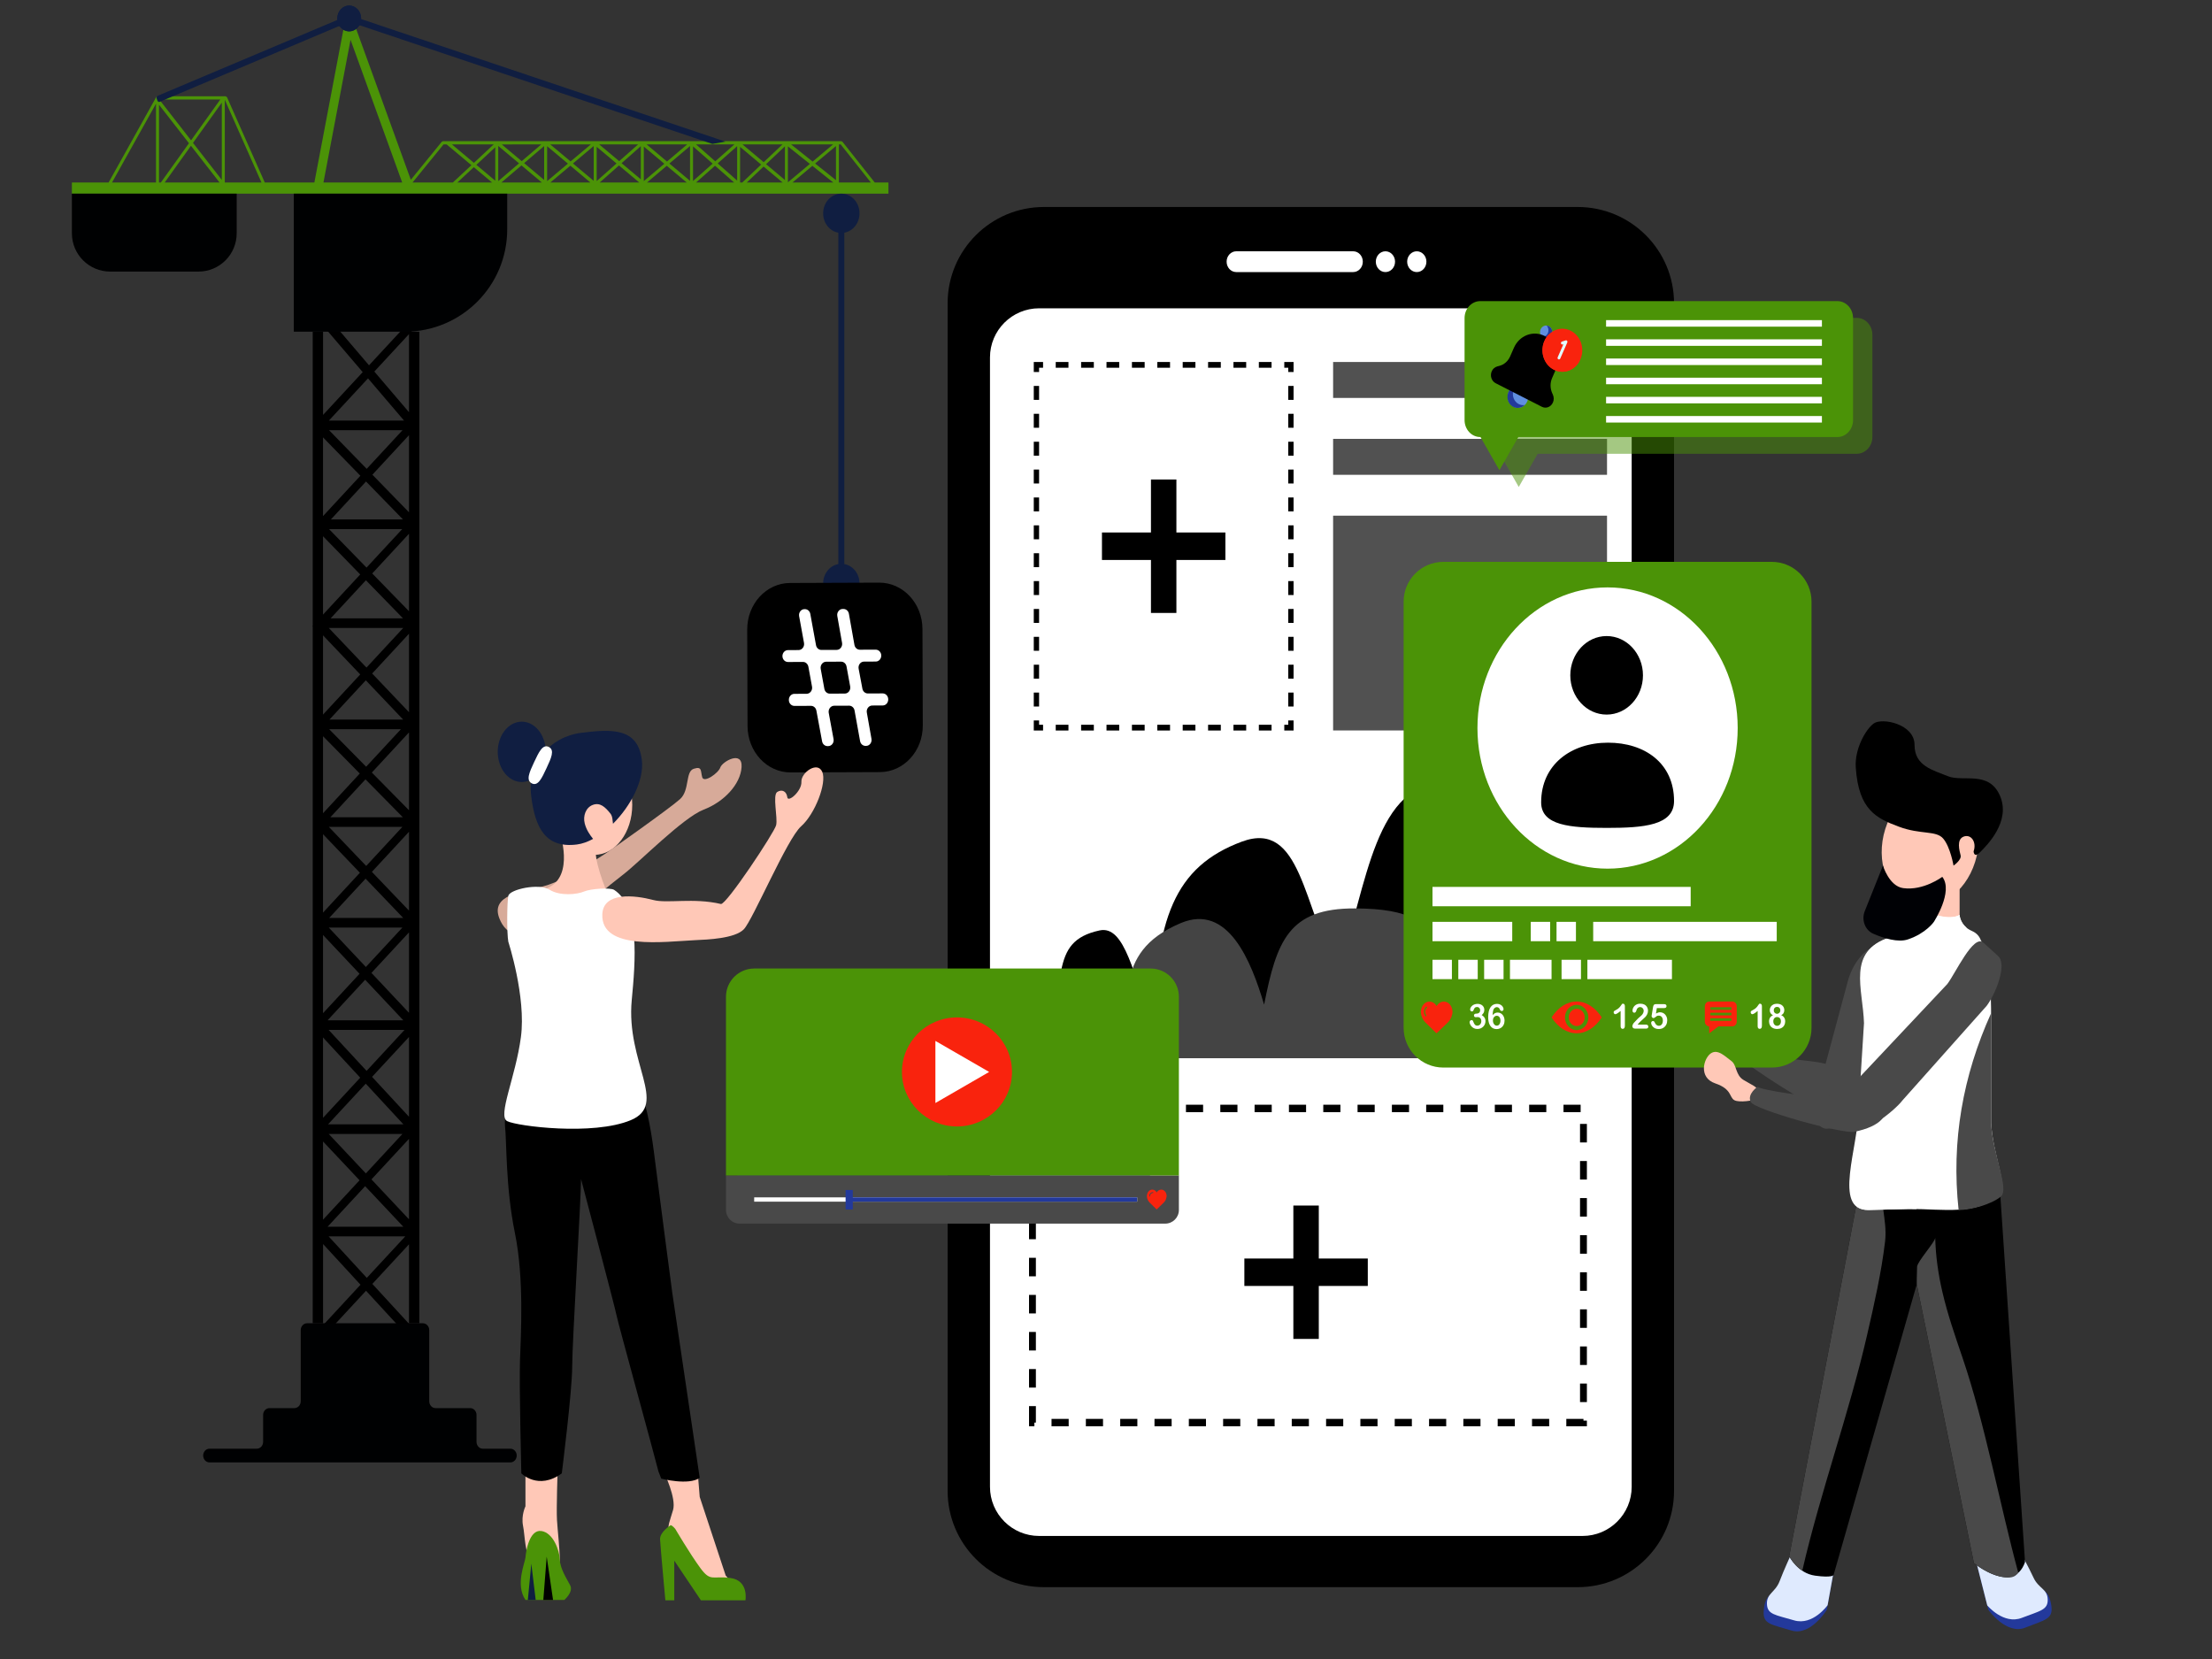 <?xml version="1.0" encoding="utf-8"?>
<!-- Generator: Adobe Illustrator 24.1.0, SVG Export Plug-In . SVG Version: 6.00 Build 0)  -->
<svg version="1.1" id="Layer_1" xmlns="http://www.w3.org/2000/svg" xmlns:xlink="http://www.w3.org/1999/xlink" x="0px" y="0px"
	 viewBox="0 0 400 300" style="enable-background:new 0 0 400 300;" xml:space="preserve">
<rect x="0" y="0" width="400" height="300" fill="#333333" stroke="none"/>
<style type="text/css">
	.st0{fill:#4B9307;}
	.st1{fill:#000102;}
	.st2{fill:#101E41;}
	.st3{fill:#FFFFFF;}
	.st4{fill:#D7AA99;}
	.st5{fill:#FFC8B7;}
	.st6{fill:#494949;}
	.st7{fill:#515151;}
	.st8{fill:#444444;}
	.st9{fill:#F9230D;}
	.st10{opacity:0.5;fill:#4B9307;}
	.st11{fill:#608FDF;}
	.st12{fill:#23399B;}
	.st13{fill:#E3FAFF;}
	.st14{opacity:0.5;}
	.st15{fill:#DFEAFE;}
	.st16{fill:#000105;}
</style>
<g>
	<g>
		<g>
			<path d="M75.38,58.88l-1-1.08l-7.65,8.26l-6.49-7.61l-1.19,1.18l6.54,7.66l-7.17,7.74V59.98h-1.87v53.18l-0.07,0.08l0.07,0.08
				V239.3h1.87v-14.34l6.77,7.36l-8.19,8.85l1,1.08l8.19-8.84l8.14,8.84l1.14-1.23l-8.14-8.85l6.63-7.16v14.29h1.87V59.98h-1.47
				L75.38,58.88z M66.55,68.42l6.51,7.63H59.48L66.55,68.42z M59.32,203.32l6.82-7.36l6.81,7.36H59.32z M72.77,205.06l-6.61,7.13
				l-6.71-7.13H72.77z M59.43,186.24h13.72l-6.86,7.41L59.43,186.24z M59.24,184.5l6.79-7.33l6.9,7.33H59.24z M59.45,167.73h13.32
				l-6.61,7.13L59.45,167.73z M59.53,165.99l6.58-7.1l6.8,7.1H59.53z M59.47,149.53h13.29l-6.54,7.06L59.47,149.53z M59.74,147.79
				l6.35-6.86l6.76,6.86H59.74z M59.52,131.86h12.98l-6.29,6.79L59.52,131.86z M59.58,130.12l6.57-7.1l6.75,7.1H59.58z
				 M59.46,113.56h13.45l-6.64,7.16L59.46,113.56z M59.79,111.82l6.38-6.89l6.71,6.89H59.79z M59.5,95.68h13.23l-6.45,6.96
				L59.5,95.68z M59.84,93.93l6.35-6.86l6.68,6.86H59.84z M59.5,77.79h13.29l-6.48,6.99L59.5,77.79z M58.41,79.09l6.76,6.94
				l-6.76,7.3V79.09z M58.41,96.97l6.73,6.91l-6.73,7.26V96.97z M58.41,114.89l6.73,7.07l-6.73,7.26V114.89z M58.41,133.13
				l6.65,6.75l-6.65,7.18V133.13z M58.41,150.85l6.67,6.97l-6.67,7.21V150.85z M58.41,169.07l6.61,7.02l-6.61,7.13V169.07z
				 M58.41,187.61l6.73,7.27l-6.73,7.26V187.61z M58.41,206.41l6.61,7.02l-6.61,7.13V206.41z M66.03,214.5l6.9,7.33H59.24
				L66.03,214.5z M66.33,231.08l-6.91-7.51h13.87L66.33,231.08z M73.96,220.49l-6.79-7.22l6.79-7.33V220.49z M73.96,201.95
				l-6.68-7.22l6.68-7.21V201.95z M73.96,183.15l-6.79-7.22l6.79-7.33V183.15z M73.96,164.67l-6.71-7.01l6.71-7.25V164.67z
				 M73.96,146.52l-6.72-6.82l6.72-7.26V146.52z M73.96,128.79l-6.66-7l6.66-7.19V128.79z M73.96,110.53l-6.65-6.83l6.65-7.18
				V110.53z M73.96,92.64l-6.62-6.8l6.62-7.15V92.64z M73.96,74.54l-6.27-7.35l6.27-6.77V74.54z"/>
			<path class="st0" d="M158.18,33l-5.84-7.37l-0.2-0.1H90.01h-0.18h-9.74l-0.2,0.1l-5.6,6.88L64.4,5.21
				C63.96,4,62.32,4.15,62.08,5.43L56.85,33h-8.97l-6.83-15.42l-0.24-0.17H28.48l-0.23,0.14L19.64,33H13v2.02h147.66V33H158.18z
				 M40.11,32.53l-5.21-6.69l5.21-7.28V32.53z M34.55,25.38l-5.75-7.39h11.04L34.55,25.38z M28.21,33h-7.95l7.95-14.25V33z
				 M28.75,33V18.94l5.42,6.96L29.09,33H28.75z M34.53,26.36L39.7,33h-9.92L34.53,26.36z M40.65,33V18.04L47.28,33H40.65z M58.49,33
				l4.9-25.8L72.73,33H58.49z M89.28,26.11l-3.58,3.34l-3.98-3.34H89.28z M74.6,33l5.61-6.89h0.55l0,0l4.49,3.76L81.89,33H74.6z
				 M82.71,33l2.97-2.77l3.3,2.77H82.71z M89.56,32.68l-3.42-2.87l3.42-3.19V32.68z M150.65,26.11l-3.7,3.11l-3.9-3.11H150.65z
				 M141.5,26.11l-3.4,3.22l-3.84-3.22H141.5z M132.81,26.11l-3.47,3.06l-3.48-3.06H132.81z M124.27,26.11l-3.66,3.1l-3.69-3.1
				H124.27z M115.4,26.11l-3.43,3.03l-3.62-3.03H115.4z M106.85,26.11l-3.67,3.08l-3.68-3.08H106.85z M97.89,26.11l-3.55,3.03
				l-3.6-3.02L97.89,26.11z M90.1,26.39l3.76,3.15l-3.76,3.21V26.39z M90.67,33l3.63-3.09L97.98,33H90.67z M98.4,32.54l-3.62-3.04
				l3.62-3.09V32.54z M98.94,26.44l3.76,3.15l-3.76,3.16V26.44z M99.52,33l3.62-3.04l3.62,3.04H99.52z M107.36,32.7l-3.75-3.14
				l3.75-3.15V32.7z M107.9,26.55l3.59,3.01l-3.59,3.18V26.55z M108.45,33l3.48-3.08L115.6,33H108.45z M115.88,32.43l-3.48-2.92
				l3.48-3.08V32.43z M116.42,26.5l3.71,3.11l-3.71,3.14V26.5z M117,33l3.57-3.02l3.61,3.02H117z M124.78,32.7l-3.73-3.13l3.73-3.16
				V32.7z M125.32,26.47l3.55,3.12l-3.55,3.14V26.47z M125.87,33l3.43-3.03l3.45,3.03H125.87z M133.3,32.65l-3.52-3.1l3.52-3.12
				V32.65z M133.83,33v-6.44l3.81,3.2L134.23,33H133.83z M135.04,33l3.04-2.88l3.44,2.88H135.04z M141.94,32.55l-3.41-2.86
				l3.41-3.23V32.55z M142.48,26.47l3.97,3.17l-3.97,3.33V26.47z M143.31,33l3.59-3.01l3.78,3.01H143.31z M151.17,32.58l-3.77-3.01
				l3.77-3.16V32.58z M151.7,33v-6.89h0.32l5.46,6.89H151.7z"/>
		</g>
		<path class="st1" d="M73.22,59.98H53.13V35.02h38.59v6.46C91.72,51.7,83.44,59.98,73.22,59.98z"/>
		<path class="st1" d="M35.89,49.11H19.92c-3.82,0-6.92-3.1-6.92-6.92v-7.17h29.8v7.17C42.8,46.01,39.71,49.11,35.89,49.11z"/>
		<path class="st1" d="M86.17,260.73v-4.86c0-0.68-0.51-1.24-1.14-1.24h-6.27c-0.63,0-1.14-0.55-1.14-1.24v-12.86
			c0-0.68-0.51-1.24-1.15-1.24H55.53c-0.63,0-1.15,0.55-1.15,1.24v12.86c0,0.68-0.51,1.24-1.15,1.24h-4.5
			c-0.63,0-1.15,0.55-1.15,1.24v4.86c0,0.68-0.51,1.24-1.15,1.24h-8.55c-0.63,0-1.14,0.55-1.14,1.24l0,0c0,0.68,0.51,1.24,1.14,1.24
			h54.41c0.63,0,1.15-0.55,1.15-1.24l0,0c0-0.68-0.51-1.24-1.15-1.24h-5C86.69,261.97,86.17,261.42,86.17,260.73z"/>
		<path class="st2" d="M152.68,102V42.08c1.56-0.28,2.75-1.74,2.75-3.5c0-1.96-1.47-3.56-3.29-3.56c-1.82,0-3.29,1.59-3.29,3.56
			c0,1.77,1.19,3.23,2.75,3.5V102c-1.56,0.28-2.75,1.74-2.75,3.5c0,1.96,1.47,3.56,3.29,3.56c1.82,0,3.29-1.59,3.29-3.56
			C155.43,103.74,154.24,102.28,152.68,102z"/>
		<path class="st2" d="M65.31,3.34c0,1.29-0.97,2.34-2.17,2.34c-1.2,0-2.16-1.05-2.16-2.34c0-1.29,0.97-2.34,2.16-2.34
			C64.34,1,65.31,2.05,65.31,3.34z"/>
		<g>
			<path d="M142.99,139.68l16.13-0.06c4.3-0.02,7.77-3.79,7.75-8.44l-0.06-17.44c-0.02-4.64-3.51-8.39-7.81-8.38l-16.13,0.06
				c-4.3,0.01-7.77,3.79-7.75,8.44l0.06,17.44C135.2,135.95,138.69,139.7,142.99,139.68z"/>
			<g>
				<path class="st3" d="M146.18,120.56l0.66,3.61c0.12,0.66-0.35,1.28-0.97,1.29l-2.23,0.01c-0.55,0-0.99,0.49-0.99,1.08v0.03
					c0,0.59,0.45,1.07,1,1.07l3-0.01c0.48,0,0.89,0.36,0.98,0.87l1.03,5.54c0.09,0.51,0.5,0.87,0.98,0.87l0.12,0
					c0.63,0,1.1-0.62,0.97-1.29l-0.87-4.72c-0.12-0.66,0.35-1.28,0.97-1.29l2.72-0.01c0.48,0,0.89,0.36,0.98,0.87l1,5.53
					c0.09,0.51,0.5,0.87,0.98,0.87l0.11,0c0.62,0,1.09-0.62,0.97-1.28l-0.84-4.74c-0.12-0.66,0.35-1.27,0.97-1.28l1.91-0.01
					c0.55,0,0.99-0.49,0.99-1.08v-0.03c0-0.59-0.45-1.07-1-1.07l-2.69,0.01c-0.47,0-0.89-0.36-0.98-0.86l-0.68-3.61
					c-0.13-0.67,0.34-1.29,0.97-1.29l2.13-0.01c0.55,0,0.99-0.49,0.99-1.08l0,0c0-0.59-0.45-1.07-1-1.07l-2.87,0.01
					c-0.48,0-0.89-0.36-0.98-0.87l-1-5.63c-0.09-0.51-0.5-0.87-0.98-0.87l-0.15,0c-0.62,0-1.09,0.62-0.97,1.28l0.86,4.84
					c0.12,0.66-0.35,1.28-0.97,1.28l-2.76,0.01c-0.48,0-0.89-0.36-0.98-0.87l-1.03-5.64c-0.09-0.51-0.5-0.87-0.98-0.87l-0.07,0
					c-0.63,0-1.09,0.62-0.97,1.28l0.88,4.83c0.12,0.66-0.35,1.28-0.97,1.29l-1.94,0.01c-0.55,0-0.99,0.49-0.99,1.08l0,0
					c0,0.59,0.45,1.07,1,1.07l2.72-0.01C145.67,119.69,146.08,120.06,146.18,120.56z M152.77,125.42l-2.72,0.01
					c-0.48,0-0.89-0.36-0.98-0.87l-0.66-3.61c-0.12-0.66,0.35-1.28,0.97-1.29l2.72-0.01c0.48,0,0.89,0.36,0.98,0.87l0.66,3.61
					C153.86,124.8,153.39,125.42,152.77,125.42z"/>
			</g>
		</g>
		<path class="st2" d="M131.18,25.61L65.29,3.44c0-0.04,0.01-0.07,0.01-0.11C65.3,2.04,64.34,1,63.15,1c-1.19,0-2.15,1.04-2.15,2.33
			c0,0.09,0.02,0.18,0.02,0.27L28.5,17.33c-0.16,0.07-0.24,0.26-0.18,0.44l0.16,0.45c0.06,0.17,0.24,0.26,0.41,0.19l32.3-13.64
			c0.13-0.05,0.26-0.01,0.35,0.1c0.39,0.48,0.97,0.78,1.6,0.78c0.69,0,1.3-0.35,1.7-0.9c0.08-0.12,0.22-0.17,0.35-0.13l63.56,21.38
			c0.05,0.02,0.1,0.02,0.14,0.01L131.18,25.61z"/>
	</g>
	<g>
		<g>
			<path class="st4" d="M106.05,163.59c-4.03,3.15-13.14,9.33-15.77,2.43c-1.6-4.2,4.14-4.76,7.87-5.72
				c2.73-0.71,5.84-2.4,11.16-5.83c0.84-0.54,11.9-8.36,13.67-9.97c1.77-1.6,0.92-4.98,2.47-5.48c1.54-0.5,1.22,0.39,1.53,1.52
				c0.31,1.12,2.94-0.74,3.28-1.77c0.34-1.03,4.03-3.17,3.84-0.06c-0.19,3.11-3.16,6.28-6.86,7.7c-3.7,1.41-11.66,9.52-14.49,11.69
				C109.35,160.71,107.61,162.37,106.05,163.59z"/>
		</g>
		<path class="st5" d="M101.22,150.55c0,0,2.67,7.66-2.02,9.95c-4.69,2.29,10.95,1.79,10.95,1.79s-2.48-5.57-2.44-8.45
			C107.75,150.95,105.45,148.06,101.22,150.55z"/>
		<path class="st5" d="M95.02,265.41v6.98c0,0-0.81,1.63-0.44,3.52c0.38,1.9,0.25,4.81,1.69,7.18c1.44,2.37,4.95,0.88,4.95-1.08
			c0-1.96-0.38-5.15-0.5-7.14c-0.13-2,0.13-9.45,0.13-9.45H95.02z"/>
		<path class="st5" d="M120.08,266.29c0,0,2.26,4.6,1.63,6.77c-0.63,2.17-1.02,2.71-0.76,4.27c0.26,1.56,3.27,5.96,5.58,7.38
			c2.32,1.42,4.07,2.03,5.2,1.96c1.13-0.07-0.5-1.76-0.5-1.76l-4.7-14.22l-0.43-5.28L120.08,266.29z"/>
		<path d="M94.03,193.57c0,0-3.04,7.11-2.71,10.03c0.33,2.92,0.08,11,1.79,19.36c1.71,8.35,1.06,18.55,0.92,23.09
			c-0.15,4.54,0.24,20.38,0.24,20.38s3.06,3.11,7.32,0c0,0,1.88-14.9,1.88-19.3c0-4.4,1.6-30.39,1.6-33.91
			c0,0,6.17,23.28,6.42,24.63c0.25,1.35,6.77,24.99,7.58,28.24l0.5,1.29c0,0,4.95,1.29,6.96-0.14l-4.95-33.38
			c0,0-2.57-19.43-3.13-23.97c-0.56-4.54-1.22-9.04-3.05-14.34C113.56,190.25,94.03,193.57,94.03,193.57z"/>
		<path class="st3" d="M91.92,170.3c0,0,3.24,9.96,2.28,17.22c-0.96,7.27-4.28,14.31-2.48,15.22c1.79,0.91,15.51,2.67,22.35-0.18
			c6.84-2.86-0.91-10.37,0.17-21.72c0.66-6.96,1.51-16.86-3.18-19.92c-0.69-0.45-4.26-0.22-5.46,0.3c-1.2,0.52-4.32,0.87-6.24-0.34
			c-1.92-1.22-7.2-0.05-7.44,1.12C91.68,163.16,91.63,168.73,91.92,170.3z"/>
		<path class="st0" d="M95.02,289.32h7.02c0,0,1.69-1.41,1.07-2.64c-0.63-1.22-1.82-2.98-1.88-4.68c-0.06-1.7-1.23-4.88-3.37-5.15
			c-2.14-0.27-2.77,3.72-2.83,4.74C94.95,282.61,93.14,286.54,95.02,289.32z"/>
		<polygon class="st2" points="95.45,289.32 96.08,282.76 96.87,289.32 		"/>
		<polygon points="98.25,289.32 98.86,281.49 100.01,289.32 		"/>
		<path class="st0" d="M121.27,275.81c0,0-1.97,1.22-1.91,2.54c0.06,1.32,0.96,11.04,0.96,11.04h1.61v-7.18l4.82,7.18h8.05
			c0,0,0.64-3.55-2.67-4.03c-3.31-0.47-3.59,0.78-5.5-1.83c-1.91-2.61-4.51-7.04-4.51-7.04S121.61,275.83,121.27,275.81z"/>
		<path class="st5" d="M114.33,145.55c0,4.99-3.06,9.03-6.83,9.03c-3.77,0-6.83-4.04-6.83-9.03c0-4.98,3.06-9.03,6.83-9.03
			C111.27,136.53,114.33,140.57,114.33,145.55z"/>
		<path class="st2" d="M90.04,136.62c0.29,2.99,2.46,5.12,4.84,4.75c2.38-0.37,4.07-3.09,3.78-6.08c-0.29-2.99-2.46-5.12-4.84-4.75
			C91.44,130.91,89.75,133.63,90.04,136.62z"/>
		<path class="st2" d="M105.09,132.52c5.65-0.72,10.28-0.9,10.98,4.95c0.43,3.6-1.99,8.27-5.22,11.49
			c-0.09-0.58-0.06-1.31-0.45-1.82c-0.99-1.25-1.91-2.07-3.2-1.59c-1.29,0.48-1.8,2.01-1.47,3.33c0.29,1.17,0.93,2.09,1.52,2.82
			c-0.98,0.53-1.97,0.89-2.93,1.01c-5.65,0.72-7.58-2.99-8.27-8.84C95.36,138.02,99.44,133.24,105.09,132.52z"/>
		<path class="st3" d="M96.59,137.81c-0.85,1.82-1.53,3.29-0.42,3.85c1.12,0.56,1.8-0.92,2.65-2.74c0.85-1.82,1.53-3.29,0.42-3.85
			C98.13,134.52,97.44,136,96.59,137.81z"/>
		<path class="st5" d="M125.72,170.01c-5.56,0.26-17.11,1.91-16.8-4.71c0.19-4.03,5.77-3.46,9.22-2.55
			c2.52,0.67,7.24-0.45,12.22,0.72c0.95,0.22,9.67-12.92,9.99-14.25c0.32-1.33-0.69-5.45,0.2-6.01c0.9-0.56,1.69-0.07,1.82,0.96
			c0.13,1.03,2.64-1.13,2.55-2.79c-0.09-1.66,2.91-3.81,3.77-1.8c0.86,2.01-1.33,7.65-3.83,9.85c-2.51,2.2-8.74,16.95-10.35,18.61
			C132.9,169.71,128,169.91,125.72,170.01z"/>
	</g>
	<path class="st6" d="M312.71,185.56c0,0-2.13,0.79-1.63,2.58c0.5,1.8,15.79,11.8,17.9,12.08c5.89,0.78,6.85-0.85,5.58-4.58
		c-1.26-3.73-7.47-3.65-9.72-4.06C322.58,191.17,313.19,186.4,312.71,185.56z"/>
	<g>
		<g>
			<path d="M285.3,287.01h-96.52c-9.62,0-17.42-7.8-17.42-17.42V54.85c0-9.62,7.8-17.42,17.42-17.42h96.52
				c9.62,0,17.42,7.8,17.42,17.42v214.74C302.72,279.21,294.92,287.01,285.3,287.01z"/>
			<g>
				<path class="st3" d="M244.7,49.2h-21.15c-0.96,0-1.74-0.84-1.74-1.88l0,0c0-1.04,0.78-1.88,1.74-1.88h21.15
					c0.96,0,1.74,0.84,1.74,1.88l0,0C246.44,48.36,245.66,49.2,244.7,49.2z"/>
				<path class="st3" d="M252.27,47.32c0,1.04-0.78,1.88-1.74,1.88c-0.96,0-1.74-0.84-1.74-1.88c0-1.04,0.78-1.88,1.74-1.88
					C251.49,45.44,252.27,46.29,252.27,47.32z"/>
				<path class="st3" d="M257.94,47.32c0,1.04-0.78,1.88-1.74,1.88c-0.96,0-1.74-0.84-1.74-1.88c0-1.04,0.78-1.88,1.74-1.88
					C257.16,45.44,257.94,46.29,257.94,47.32z"/>
			</g>
			<path class="st3" d="M286.17,277.75h-98.26c-4.91,0-8.89-3.98-8.89-8.89V64.64c0-4.91,3.98-8.89,8.89-8.89h98.26
				c4.91,0,8.89,3.98,8.89,8.89v204.22C295.06,273.77,291.08,277.75,286.17,277.75z"/>
			<g>
				<g>
					<g>
						<polygon points="233.92,132.1 232.24,132.1 232.24,131.06 232.96,131.06 232.96,130.28 233.92,130.28 						"/>
					</g>
					<g>
						<path d="M229.94,132.1h-2.3v-1.04h2.3V132.1z M225.35,132.1h-2.3v-1.04h2.3V132.1z M220.76,132.1h-2.3v-1.04h2.3V132.1z
							 M216.17,132.1h-2.3v-1.04h2.3V132.1z M211.58,132.1h-2.3v-1.04h2.3V132.1z M206.99,132.1h-2.3v-1.04h2.3V132.1z
							 M202.39,132.1h-2.3v-1.04h2.3V132.1z M197.8,132.1h-2.3v-1.04h2.3V132.1z M193.21,132.1h-2.3v-1.04h2.3V132.1z"/>
					</g>
					<g>
						<polygon points="188.62,132.1 186.94,132.1 186.94,130.28 187.9,130.28 187.9,131.06 188.62,131.06 						"/>
					</g>
					<g>
						<path d="M187.9,127.76h-0.96v-2.52h0.96V127.76z M187.9,122.72h-0.96v-2.52h0.96V122.72z M187.9,117.68h-0.96v-2.52h0.96
							V117.68z M187.9,112.64h-0.96v-2.52h0.96V112.64z M187.9,107.6h-0.96v-2.52h0.96V107.6z M187.9,102.56h-0.96v-2.52h0.96
							V102.56z M187.9,97.52h-0.96V95h0.96V97.52z M187.9,92.48h-0.96v-2.52h0.96V92.48z M187.9,87.43h-0.96v-2.52h0.96V87.43z
							 M187.9,82.4h-0.96v-2.52h0.96V82.4z M187.9,77.35h-0.96v-2.52h0.96V77.35z M187.9,72.31h-0.96v-2.52h0.96V72.31z"/>
					</g>
					<g>
						<polygon points="187.9,67.27 186.94,67.27 186.94,65.46 188.62,65.46 188.62,66.5 187.9,66.5 						"/>
					</g>
					<g>
						<path d="M229.94,66.5h-2.3v-1.04h2.3V66.5z M225.35,66.5h-2.3v-1.04h2.3V66.5z M220.76,66.5h-2.3v-1.04h2.3V66.5z
							 M216.17,66.5h-2.3v-1.04h2.3V66.5z M211.58,66.5h-2.3v-1.04h2.3V66.5z M206.99,66.5h-2.3v-1.04h2.3V66.5z M202.39,66.5h-2.3
							v-1.04h2.3V66.5z M197.8,66.5h-2.3v-1.04h2.3V66.5z M193.21,66.5h-2.3v-1.04h2.3V66.5z"/>
					</g>
					<g>
						<polygon points="233.92,67.27 232.96,67.27 232.96,66.5 232.24,66.5 232.24,65.46 233.92,65.46 						"/>
					</g>
					<g>
						<path d="M233.92,127.76h-0.96v-2.52h0.96V127.76z M233.92,122.72h-0.96v-2.52h0.96V122.72z M233.92,117.68h-0.96v-2.52h0.96
							V117.68z M233.92,112.64h-0.96v-2.52h0.96V112.64z M233.92,107.6h-0.96v-2.52h0.96V107.6z M233.92,102.56h-0.96v-2.52h0.96
							V102.56z M233.92,97.52h-0.96V95h0.96V97.52z M233.92,92.48h-0.96v-2.52h0.96V92.48z M233.92,87.43h-0.96v-2.52h0.96V87.43z
							 M233.92,82.4h-0.96v-2.52h0.96V82.4z M233.92,77.35h-0.96v-2.52h0.96V77.35z M233.92,72.31h-0.96v-2.52h0.96V72.31z"/>
					</g>
				</g>
				<polygon points="221.59,96.29 212.73,96.29 212.73,86.71 208.13,86.71 208.13,96.29 199.27,96.29 199.27,101.26 208.13,101.26 
					208.13,110.84 212.73,110.84 212.73,101.26 221.59,101.26 				"/>
			</g>
			<g>
				<rect x="241.07" y="65.46" class="st7" width="49.53" height="6.5"/>
				<rect x="241.07" y="79.36" class="st7" width="49.53" height="6.5"/>
				<rect x="241.07" y="93.25" class="st7" width="49.53" height="38.84"/>
			</g>
			<g>
				<path d="M286.96,257.92h-3.72v-1.34h3.1v0.31h0.62V257.92z M280.14,257.92h-3.1v-1.34h3.1V257.92z M273.93,257.92h-3.1v-1.34
					h3.1V257.92z M267.72,257.92h-3.1v-1.34h3.1V257.92z M261.52,257.92h-3.1v-1.34h3.1V257.92z M255.31,257.92h-3.1v-1.34h3.1
					V257.92z M249.11,257.92H246v-1.34h3.1V257.92z M242.9,257.92h-3.1v-1.34h3.1V257.92z M236.69,257.92h-3.1v-1.34h3.1V257.92z
					 M230.49,257.92h-3.1v-1.34h3.1V257.92z M224.28,257.92h-3.1v-1.34h3.1V257.92z M218.08,257.92h-3.1v-1.34h3.1V257.92z
					 M211.87,257.92h-3.1v-1.34h3.1V257.92z M205.67,257.92h-3.1v-1.34h3.1V257.92z M199.46,257.92h-3.1v-1.34h3.1V257.92z
					 M193.25,257.92h-3.1v-1.34h3.1V257.92z M187.05,257.92h-0.97v-3.65h1.24v2.98h-0.27V257.92z M286.96,253.54h-1.24v-3.35h1.24
					V253.54z M187.32,250.92h-1.24v-3.35h1.24V250.92z M286.96,246.83h-1.24v-3.35h1.24V246.83z M187.32,244.21h-1.24v-3.35h1.24
					V244.21z M286.96,240.12h-1.24v-3.35h1.24V240.12z M187.32,237.51h-1.24v-3.35h1.24V237.51z M286.96,233.42h-1.24v-3.35h1.24
					V233.42z M187.32,230.8h-1.24v-3.35h1.24V230.8z M286.96,226.71h-1.24v-3.35h1.24V226.71z M187.32,224.09h-1.24v-3.35h1.24
					V224.09z M286.96,220h-1.24v-3.35h1.24V220z M187.32,217.39h-1.24v-3.35h1.24V217.39z M286.96,213.3h-1.24v-3.35h1.24V213.3z
					 M187.32,210.68h-1.24v-3.35h1.24V210.68z M286.96,206.59h-1.24v-3.35h1.24V206.59z M187.32,203.97h-1.24v-3.35h1.24V203.97z
					 M285.83,201.11h-3.1v-1.34h3.1V201.11z M279.62,201.11h-3.1v-1.34h3.1V201.11z M273.41,201.11h-3.1v-1.34h3.1V201.11z
					 M267.21,201.11h-3.1v-1.34h3.1V201.11z M261,201.11h-3.1v-1.34h3.1V201.11z M254.8,201.11h-3.1v-1.34h3.1V201.11z
					 M248.59,201.11h-3.1v-1.34h3.1V201.11z M242.39,201.11h-3.1v-1.34h3.1V201.11z M236.18,201.11h-3.1v-1.34h3.1V201.11z
					 M229.97,201.11h-3.1v-1.34h3.1V201.11z M223.77,201.11h-3.1v-1.34h3.1V201.11z M217.56,201.11h-3.1v-1.34h3.1V201.11z
					 M211.36,201.11h-3.1v-1.34h3.1V201.11z M205.15,201.11h-3.1v-1.34h3.1V201.11z M198.95,201.11h-3.1v-1.34h3.1V201.11z
					 M192.74,201.11h-3.1v-1.34h3.1V201.11z"/>
			</g>
			<polygon points="247.34,227.58 238.48,227.58 238.48,218 233.88,218 233.88,227.58 225.02,227.58 225.02,232.54 233.88,232.54 
				233.88,242.12 238.48,242.12 238.48,232.54 247.34,232.54 			"/>
			<g>
				<path d="M284.99,187.71c-7.41-29.1,1.02-46.29-22.77-46.42c-13.83-0.08-14.85,18.5-20.23,34.29
					c-6.4-11.56-6.64-27.38-17.41-23.39c-12.15,4.5-15.79,13.94-15.9,34.52c-3.66-10.52-5.28-19.44-9.83-18.46
					c-9.51,2.04-5.59,9.46-10.24,22.73h96.31C284.97,189.89,285.26,188.77,284.99,187.71z"/>
				<path class="st8" d="M245.02,164.27c-11.99-0.05-14.15,5.88-16.43,17.4c-2.33-7.85-6.5-18.37-15.09-14.74
					c-13.11,5.54-7.69,14.9-13.02,24.43h65.34c0.03-0.68,0.46-1.42,0.05-2.05C256.12,174.38,265.64,164.35,245.02,164.27z"/>
			</g>
		</g>
		<g>
			<g>
				<path class="st0" d="M320.39,193.05h-59.38c-3.97,0-7.19-3.22-7.19-7.19v-77.07c0-3.97,3.22-7.19,7.19-7.19h59.38
					c3.97,0,7.19,3.22,7.19,7.19v77.07C327.59,189.83,324.37,193.05,320.39,193.05z"/>
				<g>
					<rect x="259.04" y="160.38" class="st3" width="46.69" height="3.5"/>
					<rect x="288.1" y="166.7" class="st3" width="33.19" height="3.5"/>
					<rect x="259.04" y="166.7" class="st3" width="14.42" height="3.5"/>
					<rect x="259.04" y="173.56" class="st3" width="3.51" height="3.5"/>
					<rect x="263.71" y="173.56" class="st3" width="3.51" height="3.5"/>
					<rect x="268.38" y="173.56" class="st3" width="3.51" height="3.5"/>
					<rect x="273.05" y="173.56" class="st3" width="7.52" height="3.5"/>
					<rect x="282.38" y="173.56" class="st3" width="3.51" height="3.5"/>
					<rect x="276.81" y="166.7" class="st3" width="3.51" height="3.5"/>
					<rect x="281.47" y="166.7" class="st3" width="3.51" height="3.5"/>
					<rect x="287.05" y="173.56" class="st3" width="15.29" height="3.5"/>
				</g>
				<path class="st9" d="M262.65,182.83c-0.08-0.99-0.73-1.71-1.55-1.71c-0.54,0-1.04,0.32-1.32,0.82
					c-0.28-0.51-0.75-0.82-1.29-0.82c-0.81,0-1.46,0.72-1.55,1.71c-0.01,0.04-0.03,0.27,0.05,0.65c0.12,0.54,0.39,1.04,0.79,1.43
					l1.99,1.95l2.03-1.95c0.4-0.39,0.67-0.88,0.79-1.43C262.69,183.1,262.66,182.87,262.65,182.83z M258.03,182.23
					c-0.38,0.33-0.43,0.93-0.12,1.34c0.04,0.05,0.03,0.13-0.02,0.17c-0.05,0.04-0.12,0.03-0.15-0.02c-0.38-0.51-0.31-1.26,0.16-1.67
					c0.05-0.04,0.12-0.03,0.15,0.02C258.08,182.12,258.08,182.19,258.03,182.23z"/>
				<g>
					<path class="st3" d="M267.02,183.3c0.17,0,0.32-0.06,0.45-0.16c0.12-0.11,0.19-0.27,0.19-0.47c0-0.16-0.05-0.29-0.15-0.4
						c-0.1-0.11-0.23-0.17-0.4-0.17c-0.11,0-0.21,0.02-0.28,0.05c-0.07,0.03-0.13,0.08-0.18,0.14c-0.04,0.06-0.08,0.13-0.12,0.22
						c-0.04,0.09-0.07,0.17-0.11,0.25c-0.02,0.04-0.05,0.08-0.1,0.1c-0.05,0.02-0.11,0.04-0.17,0.04c-0.08,0-0.14-0.03-0.21-0.1
						c-0.06-0.07-0.09-0.15-0.09-0.26c0-0.11,0.03-0.22,0.09-0.33c0.06-0.12,0.15-0.23,0.26-0.33c0.11-0.11,0.25-0.19,0.42-0.25
						c0.17-0.06,0.36-0.1,0.57-0.1c0.18,0,0.35,0.03,0.5,0.08c0.15,0.05,0.28,0.13,0.39,0.23c0.11,0.1,0.19,0.22,0.25,0.35
						c0.06,0.13,0.08,0.28,0.08,0.43c0,0.2-0.04,0.38-0.12,0.52c-0.08,0.14-0.2,0.29-0.35,0.42c0.15,0.09,0.27,0.18,0.37,0.29
						c0.1,0.11,0.18,0.23,0.23,0.36c0.05,0.13,0.08,0.28,0.08,0.43c0,0.18-0.03,0.36-0.1,0.54c-0.07,0.17-0.17,0.33-0.3,0.46
						c-0.13,0.13-0.29,0.24-0.47,0.32c-0.18,0.08-0.38,0.11-0.61,0.11c-0.22,0-0.43-0.04-0.6-0.13c-0.18-0.09-0.33-0.2-0.44-0.33
						c-0.12-0.13-0.2-0.27-0.26-0.41c-0.06-0.14-0.09-0.26-0.09-0.35c0-0.12,0.04-0.21,0.11-0.28c0.07-0.07,0.16-0.11,0.26-0.11
						c0.05,0,0.1,0.02,0.15,0.05c0.05,0.03,0.08,0.07,0.1,0.12c0.1,0.28,0.2,0.49,0.31,0.63c0.11,0.14,0.27,0.21,0.47,0.21
						c0.12,0,0.23-0.03,0.34-0.09c0.11-0.06,0.2-0.15,0.27-0.28c0.07-0.12,0.11-0.26,0.11-0.42c0-0.24-0.06-0.42-0.18-0.56
						c-0.12-0.13-0.29-0.2-0.5-0.2c-0.04,0-0.1,0-0.17,0.01c-0.08,0.01-0.13,0.01-0.15,0.01c-0.1,0-0.18-0.03-0.24-0.08
						c-0.06-0.06-0.09-0.13-0.09-0.23c0-0.1,0.03-0.18,0.1-0.24c0.07-0.06,0.17-0.09,0.3-0.09H267.02z"/>
					<path class="st3" d="M269.91,183.58c0.13-0.16,0.27-0.29,0.42-0.36c0.15-0.08,0.32-0.12,0.5-0.12c0.18,0,0.34,0.04,0.49,0.11
						c0.15,0.07,0.28,0.17,0.4,0.31c0.11,0.13,0.2,0.29,0.26,0.47c0.06,0.18,0.09,0.37,0.09,0.57c0,0.29-0.06,0.55-0.18,0.78
						c-0.12,0.23-0.29,0.42-0.51,0.55c-0.22,0.13-0.46,0.2-0.74,0.2c-0.32,0-0.59-0.08-0.82-0.25c-0.23-0.17-0.4-0.41-0.53-0.74
						c-0.12-0.32-0.18-0.72-0.18-1.19c0-0.38,0.04-0.73,0.11-1.03c0.07-0.3,0.18-0.55,0.32-0.75c0.14-0.2,0.3-0.35,0.5-0.45
						c0.19-0.1,0.42-0.15,0.67-0.15c0.24,0,0.45,0.05,0.63,0.15c0.18,0.1,0.32,0.23,0.41,0.38c0.09,0.15,0.14,0.29,0.14,0.43
						c0,0.08-0.03,0.16-0.09,0.23c-0.06,0.07-0.13,0.1-0.22,0.1c-0.08,0-0.15-0.03-0.22-0.08c-0.07-0.05-0.12-0.13-0.15-0.22
						c-0.04-0.12-0.11-0.22-0.21-0.29c-0.09-0.07-0.2-0.11-0.33-0.11c-0.1,0-0.2,0.03-0.3,0.09c-0.1,0.06-0.18,0.15-0.25,0.25
						C270.01,182.65,269.93,183.03,269.91,183.58z M270.67,185.47c0.19,0,0.35-0.08,0.47-0.25c0.12-0.17,0.19-0.39,0.19-0.66
						c0-0.18-0.03-0.34-0.09-0.48c-0.06-0.13-0.14-0.23-0.24-0.3c-0.1-0.07-0.21-0.1-0.34-0.1c-0.12,0-0.23,0.03-0.33,0.1
						c-0.11,0.07-0.19,0.16-0.26,0.29c-0.06,0.13-0.1,0.28-0.1,0.45c0,0.27,0.06,0.5,0.2,0.68
						C270.3,185.38,270.47,185.47,270.67,185.47z"/>
				</g>
				<g>
					<path class="st3" d="M317.84,185.58v-2.77c-0.48,0.4-0.8,0.59-0.96,0.59c-0.08,0-0.15-0.03-0.21-0.1
						c-0.06-0.07-0.09-0.15-0.09-0.24c0-0.1,0.03-0.18,0.09-0.23c0.06-0.05,0.17-0.11,0.32-0.19c0.23-0.12,0.41-0.24,0.54-0.37
						c0.14-0.13,0.26-0.27,0.36-0.43c0.11-0.16,0.17-0.26,0.21-0.29c0.03-0.04,0.09-0.05,0.18-0.05c0.1,0,0.18,0.04,0.24,0.12
						c0.06,0.08,0.09,0.2,0.09,0.34v3.48c0,0.41-0.13,0.61-0.39,0.61c-0.11,0-0.21-0.04-0.28-0.12
						C317.88,185.86,317.84,185.74,317.84,185.58z"/>
					<path class="st3" d="M320.03,182.67c0-0.2,0.05-0.39,0.15-0.57c0.1-0.18,0.25-0.32,0.45-0.43c0.2-0.11,0.43-0.16,0.69-0.16
						c0.22,0,0.42,0.03,0.59,0.09c0.17,0.06,0.31,0.15,0.42,0.26c0.11,0.11,0.2,0.24,0.25,0.37c0.05,0.14,0.08,0.29,0.08,0.44
						c0,0.2-0.05,0.38-0.14,0.53c-0.09,0.16-0.24,0.28-0.42,0.38c0.16,0.07,0.29,0.15,0.4,0.26c0.1,0.11,0.18,0.23,0.24,0.38
						c0.05,0.14,0.08,0.3,0.08,0.48c0,0.26-0.06,0.49-0.17,0.7c-0.11,0.21-0.28,0.37-0.5,0.49c-0.22,0.12-0.48,0.18-0.78,0.18
						c-0.31,0-0.58-0.06-0.8-0.18c-0.22-0.12-0.39-0.28-0.5-0.49c-0.11-0.21-0.17-0.44-0.17-0.69c0-0.55,0.24-0.92,0.72-1.12
						C320.22,183.39,320.03,183.09,320.03,182.67z M322.05,184.68c0-0.16-0.03-0.3-0.09-0.41c-0.06-0.12-0.14-0.21-0.25-0.27
						c-0.11-0.06-0.23-0.09-0.37-0.09c-0.19,0-0.35,0.07-0.48,0.21c-0.13,0.14-0.19,0.33-0.19,0.58c0,0.16,0.03,0.3,0.09,0.42
						c0.06,0.12,0.14,0.21,0.25,0.28c0.11,0.07,0.22,0.1,0.35,0.1c0.13,0,0.25-0.03,0.35-0.1c0.11-0.07,0.19-0.16,0.25-0.28
						C322.02,184.98,322.05,184.84,322.05,184.68z M321.34,182.08c-0.18,0-0.32,0.06-0.43,0.18c-0.11,0.12-0.16,0.27-0.16,0.46
						c0,0.17,0.06,0.32,0.17,0.43c0.11,0.11,0.25,0.17,0.43,0.17c0.09,0,0.17-0.01,0.24-0.05c0.07-0.03,0.13-0.07,0.19-0.13
						c0.05-0.05,0.09-0.12,0.12-0.19c0.03-0.07,0.04-0.16,0.04-0.25c0-0.12-0.02-0.23-0.07-0.32s-0.12-0.17-0.21-0.23
						C321.56,182.11,321.46,182.08,321.34,182.08z"/>
				</g>
				<g>
					<path class="st3" d="M293.06,185.58v-2.77c-0.48,0.4-0.8,0.59-0.96,0.59c-0.08,0-0.15-0.03-0.21-0.1
						c-0.06-0.07-0.09-0.15-0.09-0.24c0-0.1,0.03-0.18,0.09-0.23c0.06-0.05,0.17-0.11,0.32-0.19c0.23-0.12,0.41-0.24,0.54-0.37
						c0.14-0.13,0.26-0.27,0.36-0.43c0.11-0.16,0.17-0.26,0.21-0.29c0.03-0.04,0.09-0.05,0.18-0.05c0.1,0,0.18,0.04,0.24,0.12
						c0.06,0.08,0.09,0.2,0.09,0.34v3.48c0,0.41-0.13,0.61-0.39,0.61c-0.11,0-0.21-0.04-0.28-0.12
						C293.1,185.86,293.06,185.74,293.06,185.58z"/>
					<path class="st3" d="M296.15,185.28h1.47c0.15,0,0.26,0.03,0.33,0.1c0.08,0.07,0.12,0.15,0.12,0.27c0,0.1-0.03,0.18-0.09,0.25
						c-0.06,0.07-0.15,0.1-0.28,0.1h-2.07c-0.14,0-0.25-0.04-0.33-0.13c-0.08-0.08-0.12-0.18-0.12-0.3c0-0.07,0.03-0.17,0.08-0.29
						c0.05-0.12,0.11-0.22,0.17-0.29c0.25-0.28,0.47-0.52,0.68-0.72c0.2-0.2,0.34-0.33,0.43-0.39c0.15-0.12,0.28-0.24,0.38-0.35
						c0.1-0.12,0.18-0.24,0.23-0.37c0.05-0.13,0.08-0.25,0.08-0.37c0-0.13-0.03-0.25-0.09-0.35c-0.06-0.1-0.13-0.18-0.23-0.24
						c-0.1-0.06-0.21-0.09-0.32-0.09c-0.25,0-0.44,0.12-0.58,0.35c-0.02,0.03-0.05,0.11-0.09,0.25c-0.04,0.14-0.09,0.24-0.15,0.31
						c-0.06,0.07-0.14,0.11-0.24,0.11c-0.09,0-0.17-0.03-0.23-0.1c-0.06-0.07-0.09-0.16-0.09-0.27c0-0.14,0.03-0.29,0.09-0.44
						c0.06-0.15,0.15-0.29,0.26-0.41c0.12-0.12,0.26-0.22,0.44-0.3c0.18-0.08,0.38-0.11,0.62-0.11c0.29,0,0.53,0.05,0.73,0.15
						c0.13,0.06,0.25,0.15,0.35,0.27c0.1,0.11,0.18,0.24,0.23,0.39c0.06,0.15,0.08,0.3,0.08,0.46c0,0.25-0.06,0.48-0.17,0.69
						c-0.12,0.21-0.23,0.37-0.35,0.48c-0.12,0.12-0.32,0.3-0.6,0.55c-0.28,0.25-0.48,0.44-0.58,0.58
						C296.24,185.13,296.19,185.2,296.15,185.28z"/>
					<path class="st3" d="M300.95,182.29h-1.34l-0.16,0.99c0.27-0.15,0.51-0.23,0.74-0.23c0.18,0,0.35,0.04,0.51,0.11
						c0.16,0.07,0.29,0.17,0.41,0.3c0.12,0.13,0.21,0.28,0.28,0.46c0.07,0.18,0.1,0.37,0.1,0.57c0,0.29-0.06,0.56-0.18,0.8
						c-0.12,0.24-0.3,0.43-0.53,0.58c-0.23,0.14-0.49,0.21-0.8,0.21c-0.34,0-0.61-0.07-0.82-0.2c-0.21-0.13-0.36-0.29-0.45-0.46
						c-0.09-0.17-0.13-0.33-0.13-0.46c0-0.08,0.03-0.15,0.09-0.22c0.06-0.07,0.14-0.11,0.23-0.11c0.16,0,0.28,0.1,0.35,0.3
						c0.08,0.18,0.18,0.32,0.3,0.42c0.13,0.1,0.27,0.15,0.43,0.15c0.14,0,0.27-0.04,0.38-0.12c0.11-0.08,0.19-0.19,0.25-0.33
						c0.06-0.14,0.09-0.3,0.09-0.48c0-0.19-0.03-0.36-0.1-0.5c-0.06-0.14-0.15-0.24-0.26-0.31c-0.11-0.07-0.23-0.1-0.36-0.1
						c-0.16,0-0.28,0.02-0.35,0.06c-0.07,0.04-0.17,0.12-0.3,0.22c-0.13,0.11-0.24,0.16-0.32,0.16c-0.09,0-0.17-0.04-0.24-0.11
						c-0.07-0.07-0.11-0.15-0.11-0.24c0-0.01,0.01-0.08,0.03-0.21l0.24-1.46c0.03-0.17,0.08-0.3,0.15-0.38
						c0.07-0.08,0.19-0.12,0.35-0.12h1.49c0.29,0,0.44,0.12,0.44,0.36c0,0.11-0.04,0.19-0.11,0.26
						C301.2,182.25,301.09,182.29,300.95,182.29z"/>
				</g>
				<path class="st9" d="M313.27,181.11h-4.19c-0.44,0-0.79,0.39-0.79,0.86v2.77c0,0.47,0.35,0.86,0.79,0.86v1.26l1.67-1.26h2.52
					c0.44,0,0.79-0.39,0.79-0.86v-2.77C314.07,181.5,313.71,181.11,313.27,181.11z M313.09,184.61h-3.81v-0.47h3.81V184.61z
					 M313.09,183.61h-3.81v-0.47h3.81V183.61z M313.09,182.6h-3.81v-0.47h3.81V182.6z"/>
				<g>
					<path class="st9" d="M285.11,181.11c-1.78,0-3.39,1.1-4.54,2.87c1.15,1.77,2.76,2.87,4.54,2.87c1.78,0,3.39-1.1,4.54-2.87l0,0
						C288.5,182.22,286.89,181.11,285.11,181.11z M285.25,186.27c-1.27,0.09-2.33-1.05-2.25-2.43c0.07-1.14,0.92-2.06,1.97-2.13
						c1.27-0.09,2.33,1.05,2.25,2.43C287.15,185.27,286.3,186.19,285.25,186.27z M285.21,185.54c-0.87,0.06-1.59-0.72-1.53-1.66
						c0.04-0.78,0.63-1.41,1.35-1.46c0.87-0.06,1.59,0.72,1.53,1.66C286.51,184.87,285.92,185.5,285.21,185.54z"/>
				</g>
				<path class="st3" d="M314.23,131.65c0,14.04-10.53,25.43-23.53,25.43c-12.99,0-23.53-11.38-23.53-25.43
					c0-14.04,10.53-25.43,23.53-25.43C303.7,106.22,314.23,117.61,314.23,131.65z"/>
				<g>
					<ellipse cx="290.53" cy="122.12" rx="6.57" ry="7.1"/>
					<path d="M302.72,144.85c0,4.42-5.5,4.86-12.17,4.86c-6.67,0-11.86-0.44-11.86-4.62c0-6.82,5.41-10.79,12.08-10.79
						C297.44,134.29,302.72,138.03,302.72,144.85z"/>
				</g>
			</g>
		</g>
		<g>
			<path class="st10" d="M335.75,57.48h-64.57c-1.57,0-2.84,1.37-2.84,3.07v18.44c0,1.7,1.27,3.07,2.84,3.07h0.04l3.42,6l3.42-6
				h57.69c1.57,0,2.84-1.37,2.84-3.07V60.55C338.59,58.85,337.32,57.48,335.75,57.48z"/>
			<path class="st0" d="M332.25,54.45h-64.57c-1.57,0-2.84,1.38-2.84,3.07v18.44c0,1.7,1.27,3.07,2.84,3.07h0.04l3.42,6l3.42-6
				h57.69c1.57,0,2.84-1.38,2.84-3.07V57.52C335.09,55.82,333.82,54.45,332.25,54.45z"/>
			<rect x="290.43" y="57.89" class="st3" width="39.03" height="1.18"/>
			<rect x="290.43" y="61.36" class="st3" width="39.03" height="1.18"/>
			<rect x="290.43" y="64.83" class="st3" width="39.03" height="1.18"/>
			<rect x="290.43" y="68.3" class="st3" width="39.03" height="1.18"/>
			<rect x="290.43" y="71.76" class="st3" width="39.03" height="1.18"/>
			<rect x="290.43" y="75.23" class="st3" width="39.03" height="1.18"/>
			<g>
				<path class="st11" d="M275.29,69.91c-0.93-0.47-2.04-0.05-2.48,0.96c-0.44,1-0.04,2.2,0.89,2.68c0.93,0.47,2.04,0.05,2.48-0.96
					C276.62,71.58,276.22,70.39,275.29,69.91z"/>
				<path class="st12" d="M273.67,69.93c0.17-0.09,0.35-0.14,0.52-0.17c-0.59,0.58-0.79,1.53-0.44,2.35
					c0.36,0.82,1.17,1.26,1.95,1.13c-0.13,0.13-0.28,0.24-0.46,0.33c-0.93,0.47-2.04,0.05-2.48-0.96
					C272.34,71.6,272.74,70.41,273.67,69.93z"/>
				<path class="st11" d="M279.86,58.9c-0.59-0.16-1.19,0.23-1.34,0.87c-0.15,0.64,0.22,1.29,0.81,1.44
					c0.59,0.16,1.19-0.23,1.34-0.87S280.45,59.06,279.86,58.9z"/>
				<path class="st12" d="M279.86,58.9c-0.06-0.01-0.11-0.02-0.17-0.03c0.26,0.29,0.38,0.71,0.29,1.13
					c-0.13,0.58-0.64,0.95-1.17,0.9c0.14,0.15,0.32,0.26,0.52,0.32c0.59,0.16,1.19-0.23,1.34-0.87S280.45,59.06,279.86,58.9z"/>
				<path d="M279.33,60.76c-2.1-1.07-4.6-0.1-5.58,2.16l-0.67,1.53c-0.38,0.86-1.09,1.49-1.95,1.71l-0.37,0.1
					c-0.44,0.12-0.82,0.44-1.01,0.89c-0.35,0.81-0.03,1.77,0.72,2.15l8.35,4.26c0.75,0.38,1.64,0.04,1.99-0.77l0.01-0.01
					c0.19-0.44,0.19-0.94,0-1.38l-0.16-0.37c-0.36-0.85-0.36-1.82,0.01-2.67l0.68-1.56C282.32,64.53,281.42,61.83,279.33,60.76z"/>
				<path class="st9" d="M284.06,59.82c-1.8-0.92-3.95-0.09-4.79,1.85c-0.85,1.94-0.08,4.26,1.72,5.18c1.8,0.92,3.95,0.09,4.79-1.85
					C286.63,63.06,285.86,60.74,284.06,59.82z"/>
				<path class="st9" d="M280.17,60.39c-0.55,1.06-0.64,2.38-0.12,3.57c0.85,1.94,2.99,2.77,4.79,1.85c0.3-0.15,0.58-0.35,0.82-0.57
					c-0.35,0.68-0.9,1.25-1.6,1.61c-1.8,0.92-3.95,0.09-4.79-1.85C278.56,63.38,278.98,61.51,280.17,60.39z"/>
				<path class="st13" d="M283.12,61.55l-0.67,0.22c-0.13,0.04-0.21,0.2-0.17,0.34c0.04,0.14,0.18,0.22,0.31,0.18l0.12-0.04
					l-1.03,2.36c-0.06,0.14-0.01,0.3,0.12,0.36c0.13,0.06,0.28,0.01,0.34-0.13l1.28-2.92c0.04-0.1,0.03-0.21-0.04-0.29
					C283.32,61.55,283.21,61.52,283.12,61.55z"/>
			</g>
		</g>
		<g>
			<g class="st14">
				<rect x="133.37" y="176.2" class="st12" width="74.59" height="43.3"/>
			</g>
			<g>
				<path class="st6" d="M210.71,221.27h-76.96c-1.36,0-2.47-1.1-2.47-2.47v-6.26h81.9v6.26
					C213.18,220.17,212.07,221.27,210.71,221.27z"/>
				<g>
					<path class="st0" d="M213.18,212.55h-81.9v-32.3c0-2.82,2.29-5.11,5.11-5.11h71.68c2.82,0,5.11,2.29,5.11,5.11V212.55z"/>
					<g>
						<ellipse class="st9" cx="173.05" cy="193.84" rx="9.95" ry="9.86"/>
						<polygon class="st3" points="169.15,188.23 169.15,199.46 178.87,193.84 						"/>
					</g>
				</g>
				<g>
					<rect x="136.38" y="216.52" class="st3" width="69.26" height="0.78"/>
				</g>
				<g>
					<rect x="153.56" y="216.52" class="st12" width="52.07" height="0.78"/>
				</g>
				<path class="st9" d="M210.96,216.19c-0.05-0.62-0.46-1.07-0.97-1.07c-0.34,0-0.65,0.2-0.82,0.51c-0.17-0.32-0.47-0.51-0.8-0.51
					c-0.51,0-0.91,0.45-0.97,1.07c0,0.03-0.02,0.17,0.03,0.41c0.07,0.34,0.25,0.65,0.49,0.89l1.24,1.22l1.26-1.22
					c0.25-0.24,0.42-0.55,0.49-0.89C210.98,216.36,210.97,216.21,210.96,216.19z M208.5,215.72c-0.3,0-0.55,0.27-0.55,0.59
					c0,0.04-0.03,0.07-0.07,0.07s-0.07-0.03-0.07-0.07c0-0.41,0.31-0.74,0.69-0.74c0.04,0,0.07,0.03,0.07,0.07
					C208.57,215.68,208.54,215.72,208.5,215.72z"/>
				<rect x="152.91" y="215.19" class="st12" width="1.3" height="3.52"/>
			</g>
		</g>
	</g>
	<g>
		<path class="st12" d="M359.56,291.11c0,0,3.26,4.59,6.67,3.22c3.41-1.37,5.01-1.49,4.74-3.78c-0.43-3.64-2.24-2.67-3.28-5.07
			c-1.04-2.39-3-5.47-3-5.47l-6.62,2.08c-0.42,0.13-0.64,0.58-0.53,1.02L359.56,291.11z"/>
		<path class="st15" d="M359.36,290.31c0,0,2.93,3.53,6.25,2.25c3.32-1.28,4.74-1.42,4.68-3.34c-0.06-1.92-1.65-1.96-2.56-3.92
			c-0.91-1.96-2.4-4.66-2.4-4.66l-7.85,2.24L359.36,290.31z"/>
		<path class="st12" d="M330.35,291.09c0,0-2.94,4.84-6.43,3.75c-3.5-1.09-5.1-1.08-4.99-3.39c0.18-3.67,2.05-2.85,2.92-5.32
			c0.87-2.47,2.61-5.69,2.61-5.69l6.74,1.54c0.42,0.1,0.68,0.53,0.6,0.98L330.35,291.09z"/>
		<path class="st15" d="M330.49,290.27c0,0-2.67,3.75-6.07,2.74c-3.4-1.01-4.83-1.03-4.9-2.96c-0.07-1.92,1.51-2.09,2.29-4.12
			c0.77-2.03,2.07-4.84,2.07-4.84l7.98,1.6L330.49,290.27z"/>
		<path d="M336.94,211.37l-13.39,70.05c0,0,1.51,3.08,4.69,3.51c3.17,0.43,3.33-0.13,3.33-0.13l15.04-52.55l10.34,50.42
			c0,0,7.11,5.81,9.24-0.19l-4.86-72.09L336.94,211.37z"/>
		<path class="st6" d="M346.61,232.24c0,0-0.01-1.56,0.06-3.18c0.04-0.93,3.3-4.53,3.28-5.23c0.08,3.28,0.54,6.54,1.28,9.73
			c0.95,4.13,2.35,8.12,3.71,12.12c4.03,11.88,6.74,26.6,10.03,38.73c-0.23,0.18-0.84,1.73-4.7,0.21c-1.82-0.75-3.32-1.96-3.32-1.96
			L346.61,232.24z"/>
		<path class="st6" d="M323.55,281.42l13.39-70.05l4.13-0.17c-0.16,0.44-0.34,0.89-0.45,1.31c-1.11,4,0.75,7.9,0.26,12.01
			c-0.68,5.69-1.96,11.28-3.24,16.85c-3.23,14.11-8.49,28.54-11.73,42.66C324.32,282.98,323.55,281.42,323.55,281.42z"/>
		<path class="st6" d="M333.87,203.26c-0.42,0.43-0.97,0.68-1.55,0.72l-2.11,0.13c-2.33-0.23-1.78-3.85-1.58-6.16l5.5-20.46
			c0.42-1.55,1.11-3.01,2.09-4.22c0.92-1.14,1.81-1.73,3.3-2.65h3.77c2.33,0.23,1.59,3.6,1.4,5.91l-5.66,19.7
			C338.86,198.34,336.13,200.96,333.87,203.26z"/>
		<path class="st5" d="M357.16,155.87c-1.82,5.8-6.94,9.16-11.42,7.51c-4.49-1.65-6.65-7.68-4.82-13.48
			c1.82-5.8,6.94-9.16,11.42-7.51C356.82,144.04,358.98,150.07,357.16,155.87z"/>
		<rect x="349.04" y="160.06" class="st5" width="5.32" height="7.27"/>
		<path class="st3" d="M360.06,203.07v-18.27c0-6.96-0.27-12.25-1.86-14.76c-0.22-0.63-0.68-1.28-1.59-1.68
			c-2.29-1-2.24-2.91-2.24-2.91c-1.93,1.14-5.32-0.34-5.32-0.34c-0.58,3.3-5.29,3.9-5.29,3.9l-0.03,0.06
			c-0.64,0.09-1.27,0.23-1.88,0.42c-7.83,2.52-4.85,9.25-4.66,15.51l-0.97,15.43c0,6.94-4.74,18.37,1.68,18.37l7.38-0.18
			c6.33,0,11.96,1.19,16.35-2.54C363.17,214.76,360.33,208.65,360.06,203.07z"/>
		<path class="st6" d="M360.06,184.79c0-1.25,0.02-0.42-0.01-1.56c-5.09,11.27-7.23,23.1-5.87,35.58c2.14,0,5.93-0.99,7.65-2.45
			c1.57-1.33-1.51-7.71-1.77-13.3V184.79z"/>
		<path class="st3" d="M353.38,173.33c0.66-1.88,1.46-3.75,2.22-5.57c-1.23-1.13-1.23-2.3-1.23-2.3c-1.98,1.04-5.32-0.34-5.32-0.34
			c-0.58,3.3-5.41,3.9-5.41,3.9l-0.03,0.06c-0.64,0.09-1.27,0.23-1.88,0.42c-7.83,2.52-4.85,9.25-4.66,15.51l-0.97,15.43
			c0,6.94-4.74,18.37,1.68,18.37l7.38-0.18c0.46,0,0.92,0.01,1.37,0.02c1.15-4.95,0.97-10.17,1.17-15.28
			C348.07,193.11,350.01,182.93,353.38,173.33z"/>
		<g>
			<path class="st6" d="M334.91,203.98l-0.79-1.56c-1.8-1.61-0.29-4.67,1.2-6.61l16.81-17.86c1.49-1.95,4.73-9.1,6.53-7.49
				l2.63,2.39c1.8,1.61-0.55,7.09-2.04,9.04l-15.21,17.08C342.55,200.91,336.71,205.59,334.91,203.98z"/>
			<path class="st5" d="M318.02,197.37c-0.2-0.86-1.33-1.21-2.77-2.1c-1.44-0.89-1.17-2.71-2.18-3.42
				c-1.01-0.71-2.42-2.27-3.72-1.35c-1.3,0.92-2.24,4.37,0.82,5.41c3.05,1.03,2.51,2.53,3.46,3.04c0.95,0.51,3.57-0.03,3.57-0.03
				L318.02,197.37z"/>
			<path class="st6" d="M317.82,196.52c0,0-1.94,1.31-1.23,2.75c0.72,1.43,16.66,5.82,18.72,5.4c4.71-0.96,6.95-3.17,4.76-5.66
				c-3.12-3.54-7.63-1.04-9.84-0.74C328.01,198.57,318.39,197.12,317.82,196.52z"/>
		</g>
		<path class="st16" d="M351.23,158.56c0,0-3.39,2.55-7.08,2.04c-2.54-0.35-3.65-4.07-3.65-4.07l-3.28,8.2
			c-0.66,1.6,0.03,3.47,1.53,4.12c1.92,0.83,4.48,1.63,6.27,1.02c3.25-1.09,4.67-3.15,4.67-3.15S353.29,161.21,351.23,158.56z"/>
		<path d="M353.26,156.53c0,0,1.48-1.02,1.28-1.85c-0.2-0.83-0.8-2.89,0.56-3.4c1.37-0.5,2.37,1.03,1.79,2.67
			c0,0,0.03,1.32,1.21,0.12c1.19-1.2,5.57-5.53,3.56-10.17c-2.01-4.64-6.7-2.43-9.42-3.54c-2.72-1.11-6.03-1.84-6.03-5.65
			c0.01-3.81-5.88-4.97-7.37-3.89c-1.49,1.08-3.47,4.63-3.26,7.92c0.5,7.8,3.82,9.25,7.77,10.74c3.95,1.49,6.76,0.64,8.05,2.17
			C352.69,153.17,353.26,156.53,353.26,156.53z"/>
	</g>
</g>
</svg>
